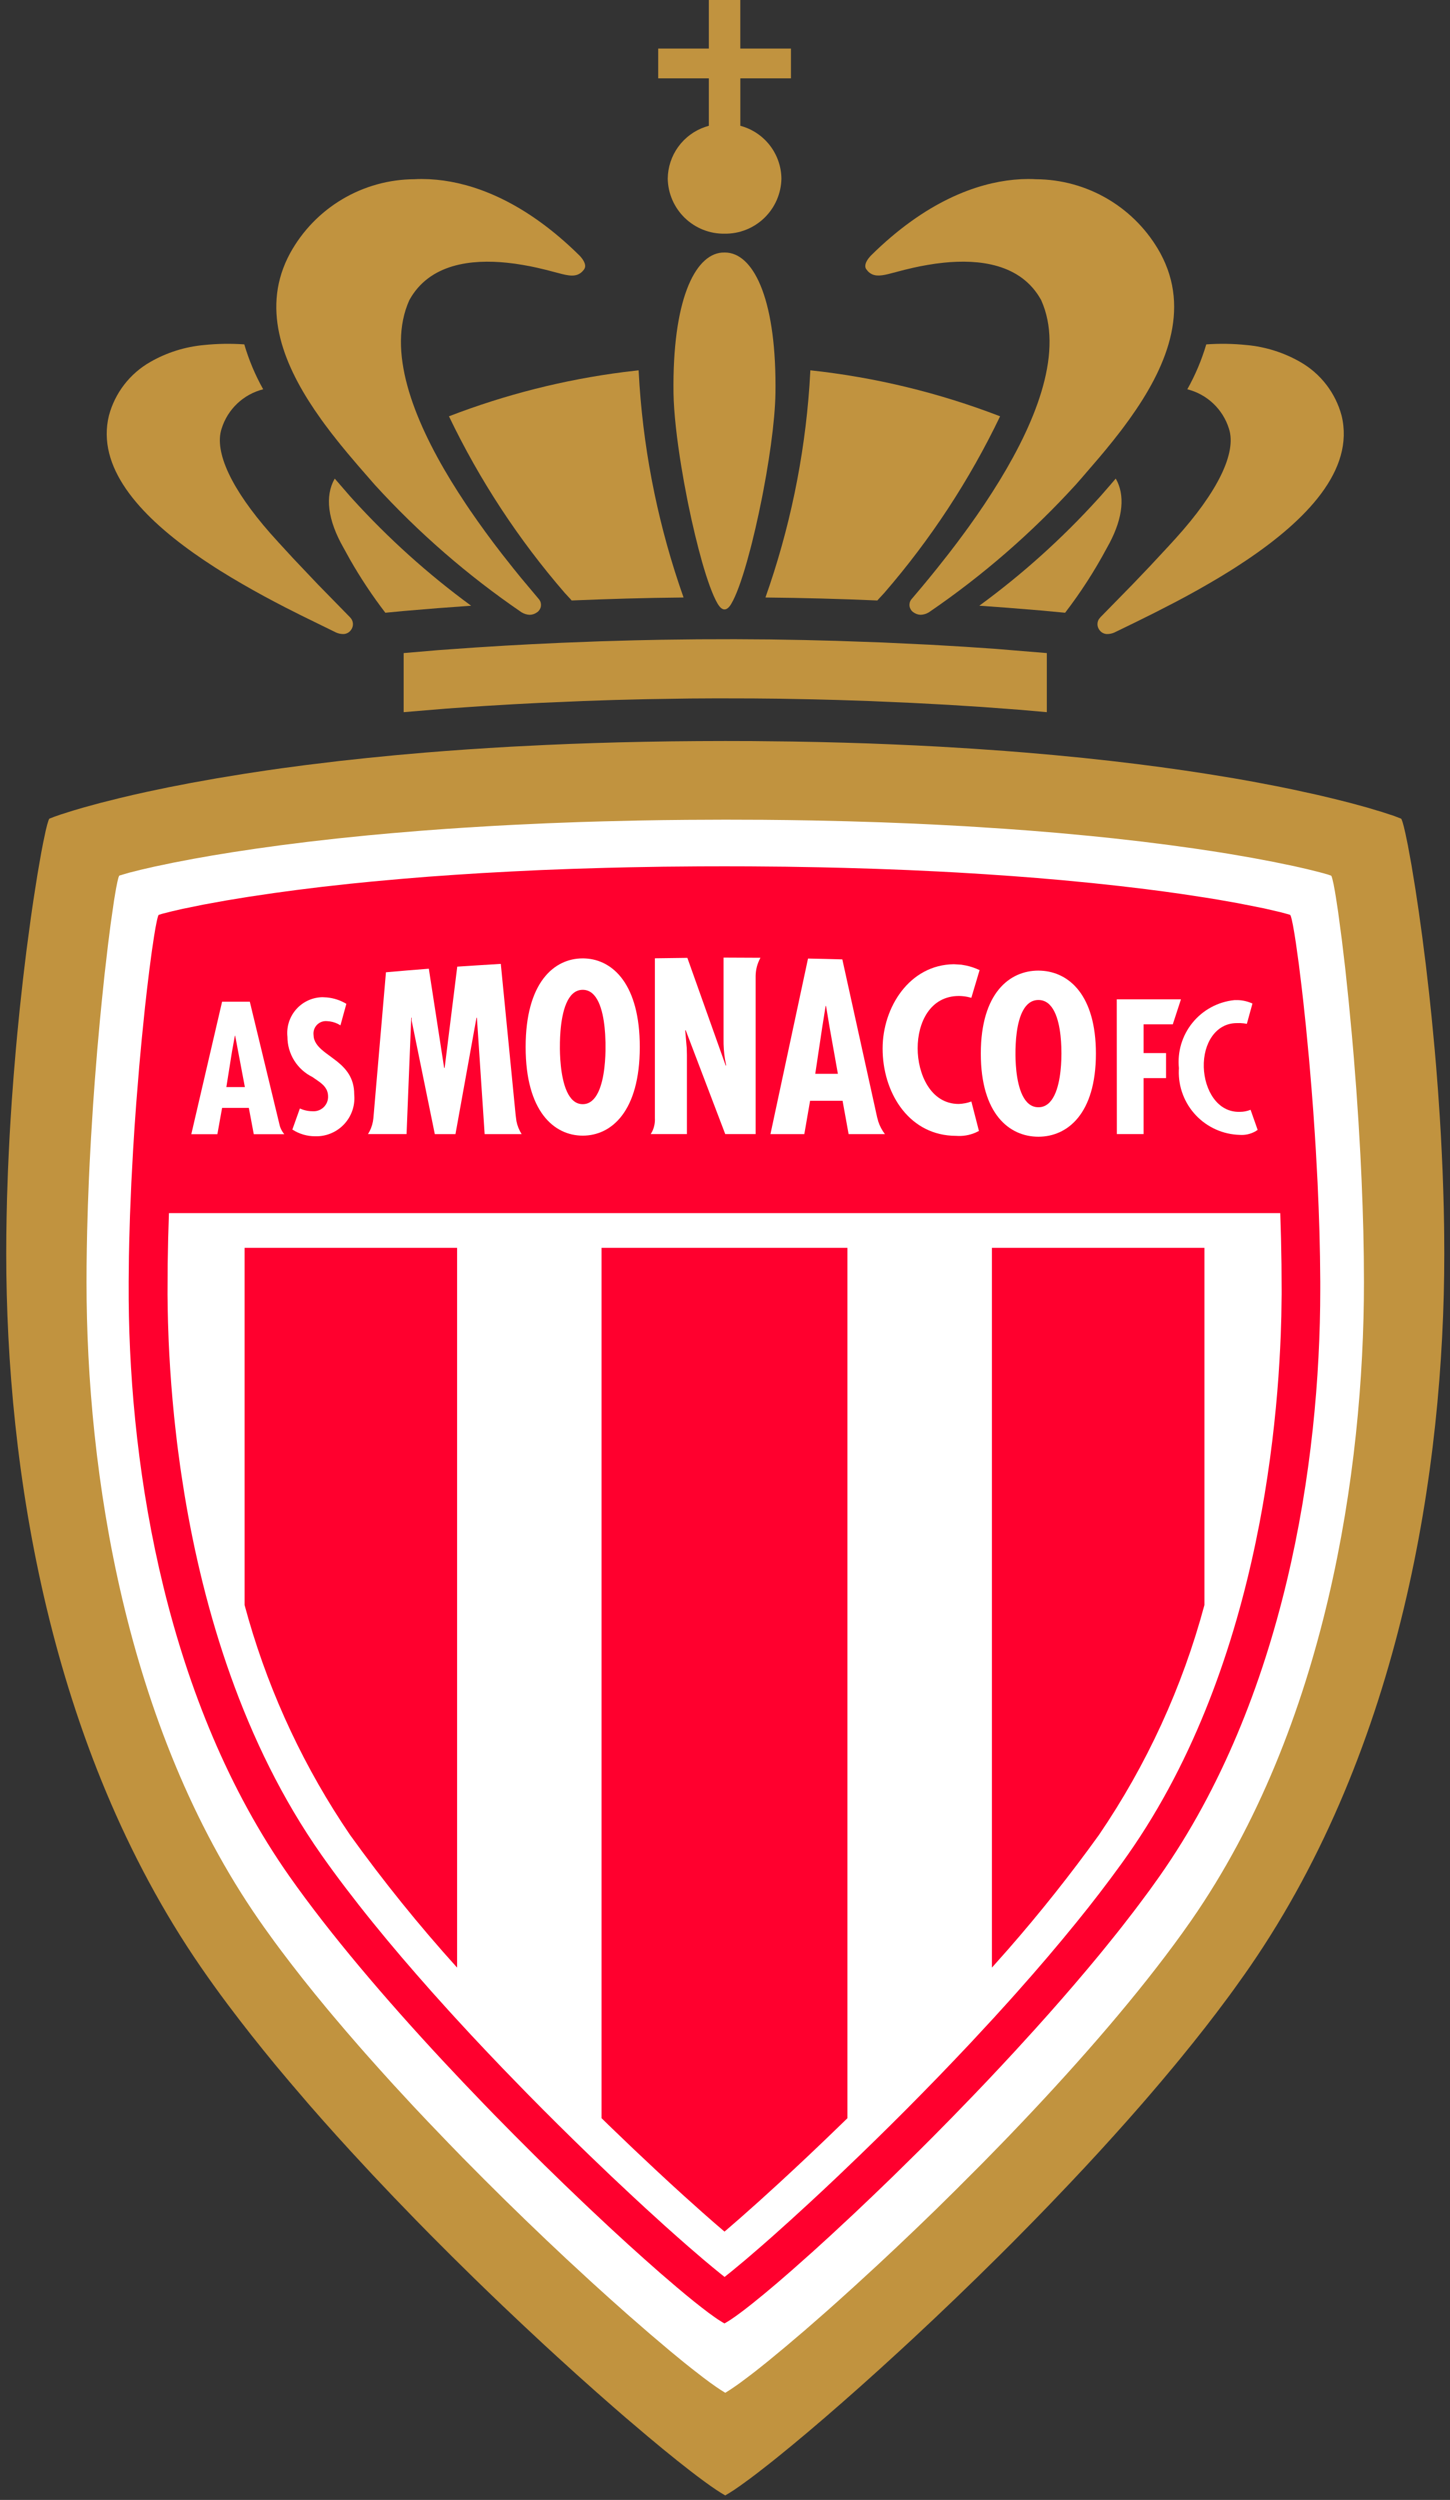 <svg fill="none" height="417" viewBox="0 0 242 417" width="242" xmlns="http://www.w3.org/2000/svg" xmlns:xlink="http://www.w3.org/1999/xlink"><rect x="0" y="0" width="242" height="417" fill="#333333" stroke="none"/><clipPath id="a"><path d="m.922 0h240.238v416.254h-240.238z"/></clipPath><g clip-path="url(#a)"><g fill="#c1933f"><path d="m123.554 0v8.1h8.453v4.965h-8.449v7.916c1.95.519 3.676 1.662 4.915 3.255 1.239 1.593 1.921 3.548 1.944 5.565-.048 2.473-1.072 4.827-2.85 6.548s-4.164 2.667-6.638 2.632c-2.474.035-4.861-.911-6.639-2.631s-2.802-4.075-2.848-6.549c.021-1.906.632-3.758 1.748-5.303 1.117-1.544 2.685-2.705 4.488-3.322l.626-.195v-7.912h-8.452v-4.969h8.452v-8.1z"/><path d="m106.58 61.77.157 2.576c.845 12.05 3.316 23.93 7.347 35.318-6.604.06-12.694.255-18.675.498l-.161-.187-.99-1.069c-7.725-8.918-14.225-18.826-19.328-29.464 9.391-3.623 19.184-6.101 29.167-7.38z"/><path d="m135.246 61.77c10.838 1.166 21.488 3.75 31.666 7.673-5.104 10.638-11.606 20.547-19.332 29.464l-.99 1.069-.165.187c-6.222-.268-12.448-.434-18.675-.498 4.029-11.387 6.499-23.268 7.343-35.318z"/><path d="m120.984 42.12c4.623 0 8.445 7.316 8.445 22.215l-.008 1.26c-.037 2.355-.315 5.34-.757 8.584l-.364 2.475-.416 2.535-.465 2.561-.248 1.282-.521 2.535-.551 2.475-.57 2.377-.293 1.144-.589 2.168c-.888 3.12-1.788 5.621-2.587 6.964-.398.697-.795.963-1.148.963-.352 0-.75-.281-1.17-1.005-.798-1.365-1.698-3.87-2.587-6.99l-.585-2.167-.578-2.314-.562-2.426-.533-2.501c-.086-.425-.171-.85-.255-1.275l-.483-2.55-.439-2.55c-.761-4.639-1.264-9.053-1.313-12.285-.213-15.323 3.477-23.051 8.052-23.46z"/><path d="m186.215 79.831c1.568 2.723 1.238 6.454-1.05 10.785l-.45.818c-2.019 3.776-4.345 7.381-6.952 10.777l-4.001-.375-5.648-.461-4.669-.338c7.186-5.25 13.82-11.215 19.8-17.805h.004l.473-.525 1.642-1.886.848-.99z"/><path d="m55.867 79.831 2.49 2.873.472.525c5.985 6.587 12.619 12.555 19.8 17.812l-5.494.398-5.865.487-2.955.285c-2.171-2.83-4.147-5.804-5.914-8.902l-1.035-1.875c-2.689-4.676-3.169-8.711-1.5-11.602z"/><path d="m70.428 29.861c.386 0 .787.012 1.2.03l1.275.094c5.91.574 14.003 3.338 22.838 11.7l.986.953c.154.161 1.106 1.144.907 1.972l-.113.27c-.907 1.312-2.13 1.219-3.69.84l-2.7-.705-1.5-.356-1.136-.24-1.234-.225-1.309-.206-1.373-.165c-5.824-.596-12.896.113-16.264 6.244-3.776 8.389.608 19.725 6.915 30.072l1.245 1.988 1.282 1.958c.214.326.431.645.652.968l1.32 1.897 1.331 1.853 1.335 1.8 1.327 1.736 1.958 2.479 1.268 1.564 3.064 3.652c.114.159.196.34.24.531.044.191.05.389.018.582-.032.194-.103.379-.207.545s-.24.31-.4.423c-.355.274-.789.428-1.238.439-.486-.015-.959-.157-1.373-.412-8.969-6.122-17.195-13.264-24.514-21.286l-2.738-3.143-1.718-2.021-1.151-1.395c-.192-.237-.384-.474-.574-.713l-1.144-1.455-1.118-1.489c-.188-.251-.367-.502-.547-.757l-1.069-1.538c-5.404-8.01-8.921-17.183-4.054-26.123 2.047-3.719 5.051-6.823 8.701-8.99 3.65-2.167 7.814-3.319 12.059-3.336.405-.034.81-.034 1.238-.034z"/><path d="m171.648 29.861c.431 0 .836 0 1.241.037 4.245.017 8.408 1.169 12.058 3.335 3.65 2.167 6.654 5.269 8.702 8.987 5.183 9.518.863 19.298-5.122 27.66l-1.106 1.508-.563.739-1.14 1.451-1.151 1.417-1.151 1.376-2.809 3.263-1.069 1.219c-7.318 8.021-15.543 15.164-24.51 21.285-.415.256-.89.398-1.376.413-.449-.011-.883-.165-1.238-.439-.16-.113-.296-.257-.4-.423s-.175-.351-.207-.544c-.033-.194-.027-.391.016-.583.044-.191.125-.371.239-.531l1.837-2.175 1.223-1.478 1.267-1.564 1.958-2.479 1.331-1.74 1.335-1.8c.225-.3.446-.608.667-.915l1.328-1.875 1.312-1.924 1.279-1.958 1.245-1.988c6.311-10.342 10.699-21.683 6.923-30.075-3.368-6.124-10.44-6.836-16.264-6.24l-1.373.165-1.312.206-1.23.225-1.136.24-1.5.356-2.7.705c-1.426.341-2.566.45-3.443-.514l-.255-.326c-.375-.611.082-1.376.45-1.845l.27-.315.075-.082c9.218-9.113 17.696-12.056 23.824-12.653l1.275-.094c.412-.017.814-.03 1.2-.03z"/><path d="m208.063 57.556c3.15.289 6.203 1.252 8.94 2.82 1.684.959 3.161 2.243 4.345 3.777 1.185 1.534 2.053 3.288 2.555 5.159 2.239 9.127-5.966 17.464-15.825 24.101l-1.807 1.189c-.3.195-.608.386-.912.578l-1.841 1.129-1.849 1.087-1.841 1.05-1.826 1.005-1.8.96-3.465 1.782-3.21 1.593-3.514 1.707c-.412.189-.863.282-1.316.27-.238-.017-.47-.086-.678-.202-.208-.117-.388-.279-.526-.474-.2-.261-.314-.578-.328-.906-.013-.329.075-.654.253-.931l.259-.311 5.34-5.453 2.865-3 3.105-3.337 1.267-1.388c6.874-7.601 10.189-14.19 8.85-18.263-.499-1.597-1.4-3.038-2.616-4.188-1.216-1.149-2.706-1.967-4.329-2.375 1.331-2.37 2.392-4.882 3.162-7.489 2.247-.161 4.505-.123 6.746.112z"/><path d="m34.021 57.556c2.239-.232 4.5-.27 6.75-.112.765 2.61 1.823 5.122 3.154 7.492-1.621.408-3.111 1.226-4.326 2.375-1.215 1.149-2.114 2.591-2.612 4.187-1.29 3.915 1.725 10.159 8.07 17.393l1.41 1.567 2.505 2.723 4.084 4.305 5.381 5.501c.566.57.626 1.463.142 2.1-.139.195-.319.357-.528.474-.209.116-.441.185-.68.201-.453.012-.902-.08-1.313-.27l-5.888-2.884-2.539-1.282-1.755-.915-1.8-.96-1.823-1.005-1.845-1.05-1.845-1.087-1.837-1.125c-.307-.192-.614-.386-.919-.581l-1.808-1.189-1.77-1.226c-9.038-6.424-16.151-14.299-14.048-22.875.501-1.872 1.369-3.626 2.553-5.16s2.662-2.817 4.347-3.776c2.742-1.571 5.79-2.533 8.936-2.82z"/><path d="m174.712 108.939v9.855l-4.62-.405-6.255-.465-5.43-.345-6.334-.338-7.136-.307-5.157-.173-4.061-.105-5.648-.108-4.395-.045-6.037-.015-4.481.026-7.186.113-5.463.135-5.175.172-7.17.308-4.339.225-4.875.288-6.413.439-7.17.6v-9.855l5.659-.484 6.319-.45 4.957-.307 4.466-.244 4.875-.229 6.607-.255 5.663-.161 4.432-.093 6.147-.076 6.172-.017 5.903.041 5.685.098 5.43.139 7.612.27 7.95.375 5.91.348 4.969.338z"/><path d="m116.45 123.62 4.59-.017 4.586.014 6.683.075 4.327.082 4.23.109 4.125.131 4.024.158 3.926.176 3.825.199 5.55.337 5.333.375 3.431.27 4.965.435 4.748.465 4.53.492 4.32.513 4.106.533 3.893.547 3.686.559 4.594.75 3.206.57 3.956.754 2.738.559 4.11.9 2.895.69 2.55.645 2.707.738 2.554.762 2.04.667 1.163.45c.041.051.074.108.097.169l.124.337.225.803.27 1.147.42 2.04.604 3.308.667 4.084.563 3.772.577 4.182.578 4.552.562 4.883.405 3.855.51 5.37.237 2.771.33 4.253.292 4.35.176 2.951.15 2.977.135 3.008.105 3.03.087 3.049.056 3.06.018 1.533.016 3.072c0 35.831-7.182 82.264-32.453 118.962l-.863 1.237-1.785 2.505-.922 1.26-1.898 2.535-1.965 2.554-2.032 2.569-2.093 2.584-1.065 1.294-2.171 2.591-2.22 2.599-1.125 1.297-2.28 2.595-2.318 2.588-2.343 2.58-2.374 2.568-2.393 2.55-3.618 3.792-2.423 2.497-3.638 3.694-2.426 2.419-3.619 3.562-3.585 3.469-3.532 3.364-3.461 3.244-2.265 2.092-3.315 3.026-3.203 2.877-3.075 2.715-2.929 2.546-2.771 2.362-2.591 2.164-2.4 1.961-1.485 1.186-2.04 1.59-1.23.93-1.635 1.185-.945.652-.825.529-.694.416-.694-.412-.825-.529-.945-.649-1.061-.765-1.178-.874-1.282-.982-2.115-1.665-2.333-1.89-2.527-2.1-3.657-3.102-1.935-1.676-3.03-2.662-3.161-2.82-3.277-2.978-2.246-2.062-3.435-3.203-3.51-3.322-2.374-2.277-2.396-2.325-3.619-3.562-3.638-3.642-2.426-2.471-3.63-3.754-3.607-3.806-3.566-3.847-2.348-2.58-2.317-2.588-2.28-2.595-3.341-3.9-2.175-2.587-2.115-2.588c-.698-.862-1.387-1.725-2.062-2.58l-1.999-2.565-1.935-2.546c-1.544-2.06-3.046-4.151-4.508-6.27-25.275-36.724-32.453-83.127-32.453-118.962l.015-3.076.045-3.06.068-3.056.154-4.552.135-3.008.15-2.981.176-2.948.188-2.91.323-4.29.349-4.177.251-2.715.39-3.957.551-5.032.57-4.725.724-5.4.427-2.951.686-4.369.63-3.626.345-1.789.401-1.898.255-1.035.21-.682c.033-.116.087-.225.158-.323l.765-.3 1.148-.401 2.055-.649 1.785-.525 2.708-.739 3.244-.813 2.205-.522 2.4-.536 3.51-.735 3.87-.75 4.226-.757 4.594-.754 3.686-.559 2.572-.367 4.035-.537 5.711-.69 4.534-.487 4.748-.469 4.961-.435 3.431-.27 3.533-.255 3.626-.236 3.724-.221 5.775-.289 3.975-.169 4.076-.142 4.178-.124 4.275-.094 4.38-.071z"/></g><path d="m127.407 136.749-6.375-.022-6.375.03-4.129.045-4.031.067-5.865.139-3.788.112-5.505.207-5.287.243-3.409.18-4.931.297-3.172.21-4.579.341-4.372.364-4.162.378-5.231.533-4.864.555-4.5.566-4.144.574-3.788.57-3.435.559-3.083.543-3.368.642-3.334.697-2.194.506-1.942.488-1.522.446-.113.045-.041.064-.101.262-.18.72-.217 1.095-.338 2.003-.585 4.076-.427 3.36-.562 4.838-.45 4.312-.338 3.469-.439 4.89-.412 5.149-.285 4.005-.345 5.486-.225 4.2-.131 2.828-.165 4.267-.124 4.287-.056 2.853-.037 2.85-.011 2.828c0 31.515 6.379 74.123 28.826 106.426l.836 1.192 1.732 2.4.9 1.211 1.853 2.445 1.924 2.468 1.991 2.483 2.055 2.501 1.05 1.252 2.134 2.513 2.183 2.52c.364.42.735.84 1.106 1.26l2.243 2.516 2.272 2.513 3.461 3.742 2.336 2.475 3.525 3.675 2.351 2.419 3.533 3.562 3.51 3.481 3.473 3.382 3.413 3.27 3.337 3.143 4.298 3.967 3.087 2.79 2.943 2.618 3.675 3.195 3.345 2.831 2.265 1.86 1.388 1.106 1.875 1.455 1.11.825.986.701.863.578c.262.169.502.319.724.45l.682-.424.803-.536.918-.645 1.575-1.178 1.185-.911 1.95-1.556 2.914-2.408 3.24-2.752 3.525-3.079 1.853-1.65 2.891-2.61 4.027-3.697 3.124-2.929 3.203-3.045 3.262-3.15 3.3-3.252 4.448-4.451 3.341-3.42 1.114-1.151 2.344-2.456c9.832-10.362 19.309-21.274 26.557-31.351l1.519-2.145c22.444-32.325 28.819-74.936 28.819-106.425l-.026-4.253-.075-4.275-.128-4.286-.165-4.268-.202-4.237-.319-5.55-.367-5.404-.405-5.209-.323-3.742-.559-5.88-.562-5.337-.559-4.702-.622-4.669-.372-2.445-.168-1.001-.225-1.215-.199-.852-.109-.348c-.019-.063-.05-.121-.09-.173l-.585-.199-1.324-.367-2.062-.514-2.303-.525-3.461-.712-3.476-.657-4.017-.693-2.677-.424-2.873-.428-4.143-.573-4.5-.57-4.868-.555-3.885-.402-5.509-.513-4.369-.36-4.582-.338-6.435-.412-5.078-.274-3.499-.165-5.433-.214-5.648-.176-5.865-.135-4.031-.064-4.125-.045z" fill="#fff"/><path d="m116.746 144.515 4.163-.011 4.17.011 6.06.056 5.838.102 3.769.09 5.468.165 5.25.202 5.032.236 3.233.173 4.669.285 4.458.307 4.242.327 4.031.348 5.048.484 4.676.503 4.309.513 2.992.39 2.79.387 4.2.637 2.25.368 3.311.588 4.17.826 2.798.645 1.455.393.203.075.041.06.097.263.116.435.207.975.232 1.331.263 1.673.483 3.487.413 3.349.326 2.812.435 4.103.537 5.621.408 4.827.289 3.783.266 3.893.165 2.647.289 5.393.176 4.099.139 4.125.09 4.125.045 4.11v1.361c0 28.995-5.97 68.25-26.858 97.936-.536.761-1.087 1.53-1.65 2.306l-1.74 2.34-.896 1.185-1.853 2.393-.952 1.207-1.958 2.43c-.331.408-.663.816-.997 1.223l-2.048 2.456-2.096 2.467-2.141 2.475-2.183 2.479-2.216 2.475-3.375 3.701-2.276 2.449-2.288 2.434-2.295 2.404-3.442 3.555-3.424 3.476-2.265 2.261-4.451 4.38-3.252 3.132-3.15 2.992-4.012 3.731-2.843 2.588-3.525 3.131-2.426 2.1-2.209 1.857-1.976 1.605-1.177.922-.544.413-.998.735-.87.6c-.34.228-.691.442-1.05.641l-.337-.191-.803-.51c-.152-.103-.303-.207-.454-.312l-1.027-.738-1.163-.889-1.305-1.028-1.425-1.162-1.548-1.298-2.757-2.362v-.004l-2.561-2.261-2.737-2.464-2.888-2.651-3.022-2.828-1.556-1.473-3.188-3.053-3.274-3.187-1.661-1.643-3.364-3.36-3.401-3.45-1.706-1.763-3.413-3.562-3.405-3.619c-9.6-10.316-18.803-21.102-25.583-30.735-20.49-29.108-26.614-67.355-26.854-96.151l-.004-3.146.041-4.107.06-2.752.12-4.125.225-5.475.292-5.389.247-3.956.278-3.859.499-6.154.424-4.616.54-5.299.326-2.891.42-3.469.398-2.985.364-2.445.244-1.451.214-1.095.124-.525.105-.349c.019-.063.049-.121.09-.173l.593-.187 1.639-.416 1.804-.413 3.42-.697 3.78-.687 3.754-.615 4.313-.637 3.855-.521 4.215-.518 4.586-.506 3.679-.368 5.235-.472 4.17-.338 4.388-.311 4.598-.292 4.815-.263 5.032-.24 5.25-.202 5.467-.165 3.769-.09 5.839-.102z" fill="#ff002e"/><path d="m213.666 202.355h-185.469c-.104 2.837-.175 5.675-.214 8.513l-.023 5.059.034 2.681.045 1.961.113 3.188.113 2.272.142 2.393.176 2.501.217 2.603.255 2.696.146 1.38.323 2.831.18 1.444.401 2.944.221 1.496.48 3.045c3.15 18.964 9.653 41.295 22.86 60.068 1.279 1.823 2.64 3.675 4.072 5.554l2.194 2.835c.746.949 1.508 1.905 2.284 2.861l2.366 2.884 2.438 2.895 2.505 2.899 2.55 2.898 2.599 2.888 1.312 1.44 2.64 2.861 2.663 2.832 2.663 2.793 3.994 4.11 2.644 2.674 2.618 2.61 2.58 2.539 2.535 2.464 3.693 3.536 3.533 3.315 2.25 2.081 3.188 2.899 1.995 1.777 1.867 1.643 2.561 2.201 1.527 1.275 1.368 1.118.627.495 1.29-1.035 2.231-1.853 2.557-2.201 1.872-1.643 3.026-2.715 3.266-2.988 2.295-2.134 2.374-2.235 3.69-3.536 2.535-2.464 2.58-2.539 2.618-2.61 2.64-2.674 2.662-2.726 2.663-2.775 2.666-2.812 3.971-4.283 2.614-2.88 1.294-1.448 2.554-2.898 2.501-2.899 2.437-2.895 2.37-2.884c2.622-3.219 5.15-6.513 7.583-9.877l.975-1.373c11.419-16.241 17.82-35.145 21.383-52.227l.637-3.18c.3-1.575.574-3.138.833-4.676l.48-3.041c.15-1.005.292-1.999.427-2.981l.375-2.907.323-2.824.281-2.745.236-2.647.199-2.55.157-2.449.128-2.332.097-2.217.098-3.086.052-3.641v-.821c0-2.813-.033-5.663-.105-8.498l-.127-4.253z" fill="#fff"/><path d="m40.82 208.146h35.468v120.064c-6.361-7.039-12.325-14.427-17.865-22.129-7.506-11.012-13.22-23.144-16.931-35.944l-.671-2.404z" fill="#ff002e"/><path d="m201.015 208.146v59.58c-3.675 13.681-9.626 26.645-17.603 38.351-4.75 6.601-9.81 12.972-15.165 19.092l-2.7 3.041v-120.064z" fill="#ff002e"/><path d="m141.435 208.146v145.182l-1.354 1.312-2.655 2.558-2.576 2.449-2.483 2.328-2.381 2.205-3.345 3.042-3.037 2.7-2.685 2.325-1.752-1.504-1.912-1.68-3.15-2.82-2.261-2.063-2.378-2.205-3.765-3.54-3.953-3.791-1.35-1.316v-145.182z" fill="#ff002e"/><g fill="#fff"><path d="m126.917 159.762-6.158-.03v13.606c-.018 1.098.06 2.197.229 3.281l.203 1.076-.068.068-6.405-17.989-5.419.075v26.662c.042.75-.105 1.497-.42 2.172l-.27.491h6.034v-13.2l-.03-1.181-.255-2.903.075-.067 6.608 17.351h5.07v-26.4c.019-1.05.292-2.089.806-3.012z"/><path d="m197.097 166.696h-10.714l.015 22.478h4.462v-9.338h3.75v-4.177h-3.75v-4.793h4.875z"/><path d="m134.856 159.891-6.27 29.286h5.651l.964-5.561h5.422l1.009 5.561h6.057c-.481-.63-.853-1.335-1.103-2.087l-.203-.751-5.801-26.309-2.858-.076zm2.936 7.911h.071v.005l.608 3.633 1.369 7.677h-3.777l1.151-7.677z"/><path d="m83.581 160.782-3.652.225-3.615.236-2.104 16.891h-.083l-2.558-16.549c-2.408.187-4.8.386-7.155.596l-2.1 24.375c-.075.739-.281 1.463-.619 2.126l-.274.488h6.431l.78-19.418h.075v.507l3.862 18.922h3.446l3.506-19.417h.075l1.29 19.417h6.176c-.422-.661-.717-1.395-.87-2.164l-.128-.963z"/><path d="m37.067 167.09-5.138 22.099h4.35l.788-4.387h4.463l.825 4.387h5.088c-.319-.386-.564-.827-.724-1.302l-5.026-20.797zm2.13 5.673h.052l1.62 8.57h-3.091l.938-5.9z"/><path d="m206.622 166.823-.622.004c-2.73.282-5.237 1.636-6.97 3.764s-2.551 4.857-2.274 7.587l-.019.39c-.038 1.373.195 2.739.685 4.021.49 1.283 1.229 2.456 2.172 3.453.944.997 2.075 1.798 3.328 2.358 1.254.56 2.605.867 3.978.905.888.067 1.773-.128 2.55-.548l.45-.281-1.185-3.36c-.563.232-1.163.349-1.77.349-3.81.12-5.918-3.698-6.038-7.433-.12-4.035 2.048-7.372 5.505-7.372.375-.019.75-.008 1.125.037l.559.083.934-3.383c-.758-.347-1.575-.542-2.408-.574z"/><path d="m97.255 159.86v.004c-4.785 0-9.528 4.028-9.528 14.787 0 10.762 4.759 14.782 9.533 14.782 4.774 0 9.518-4.031 9.518-14.782 0-10.421-4.452-14.528-9.072-14.775zm0 5.246c2.475 0 3.349 3.379 3.653 6.297l.089 1.065.06 1.414v1.443l-.029.833-.061.952-.1 1.035c-.338 2.824-1.246 6.039-3.612 6.039-2.475 0-3.352-3.514-3.655-6.421l-.091-1.05-.048-.952-.019-.795.007-1.081.03-.915.067-1.027c.251-3.019 1.076-6.837 3.709-6.837z"/><path d="m159.192 160.839c-7.38.082-11.887 7.159-11.887 14.066 0 7.122 4.106 14.097 11.527 14.539l.75.023c1.103.082 2.202-.098 3.207-.529l.592-.289-1.264-4.912c-.674.245-1.383.384-2.1.412-4.773 0-6.866-5.119-6.866-9.281 0-4.309 2.089-8.734 6.9-8.734.465.007.926.056 1.388.142l.675.162 1.376-4.617c-.723-.343-1.483-.601-2.265-.768l-.788-.139z"/><path d="m53.852 166.336c-.834.009-1.657.193-2.416.539s-1.437.847-1.99 1.471c-.554.623-.971 1.356-1.225 2.15-.254.795-.339 1.633-.249 2.462.001 1.392.391 2.755 1.126 3.937.735 1.181 1.785 2.134 3.033 2.75l1.016.701c.877.626 1.609 1.313 1.609 2.58l-.004.191c-.044.639-.34 1.234-.822 1.655s-1.112.634-1.75.592c-.551 0-1.099-.09-1.62-.263l-.514-.199-1.252 3.514c1.14.739 2.471 1.125 3.825 1.121.857.023 1.71-.128 2.508-.443s1.523-.788 2.133-1.391c.61-.603 1.092-1.323 1.416-2.117.324-.794.485-1.645.472-2.502l-.03-.548c0-2.767-1.406-4.32-2.936-5.539l-.926-.697-.893-.66c-1.001-.765-1.815-1.538-2.002-2.618l-.041-.487c-.021-.299.024-.599.13-.878.106-.28.272-.534.486-.743s.471-.37.753-.47.583-.138.881-.111c.641.023 1.268.184 1.837.465l.412.24.986-3.592c-.991-.597-2.103-.962-3.255-1.069l-.694-.037z"/><path d="m173.303 161.903c-4.819 0-9.608 3.762-9.608 13.845 0 10.088 4.781 13.864 9.608 13.864 4.826 0 9.6-3.791 9.6-13.864 0-9.746-4.474-13.59-9.136-13.83l-.461-.015zm.007 4.902c2.494 0 3.376 3.172 3.683 5.902l.09.994.049.915.019 1.117-.019 1.058-.049.892-.09.99c-.304 2.73-1.189 6.024-3.683 6.024-2.498 0-3.375-3.294-3.682-6.024l-.087-.99-.049-.892-.015-.75.005-1.013.033-.859.064-.959.116-1.02c.357-2.599 1.275-5.385 3.615-5.385z"/></g></g></svg>
